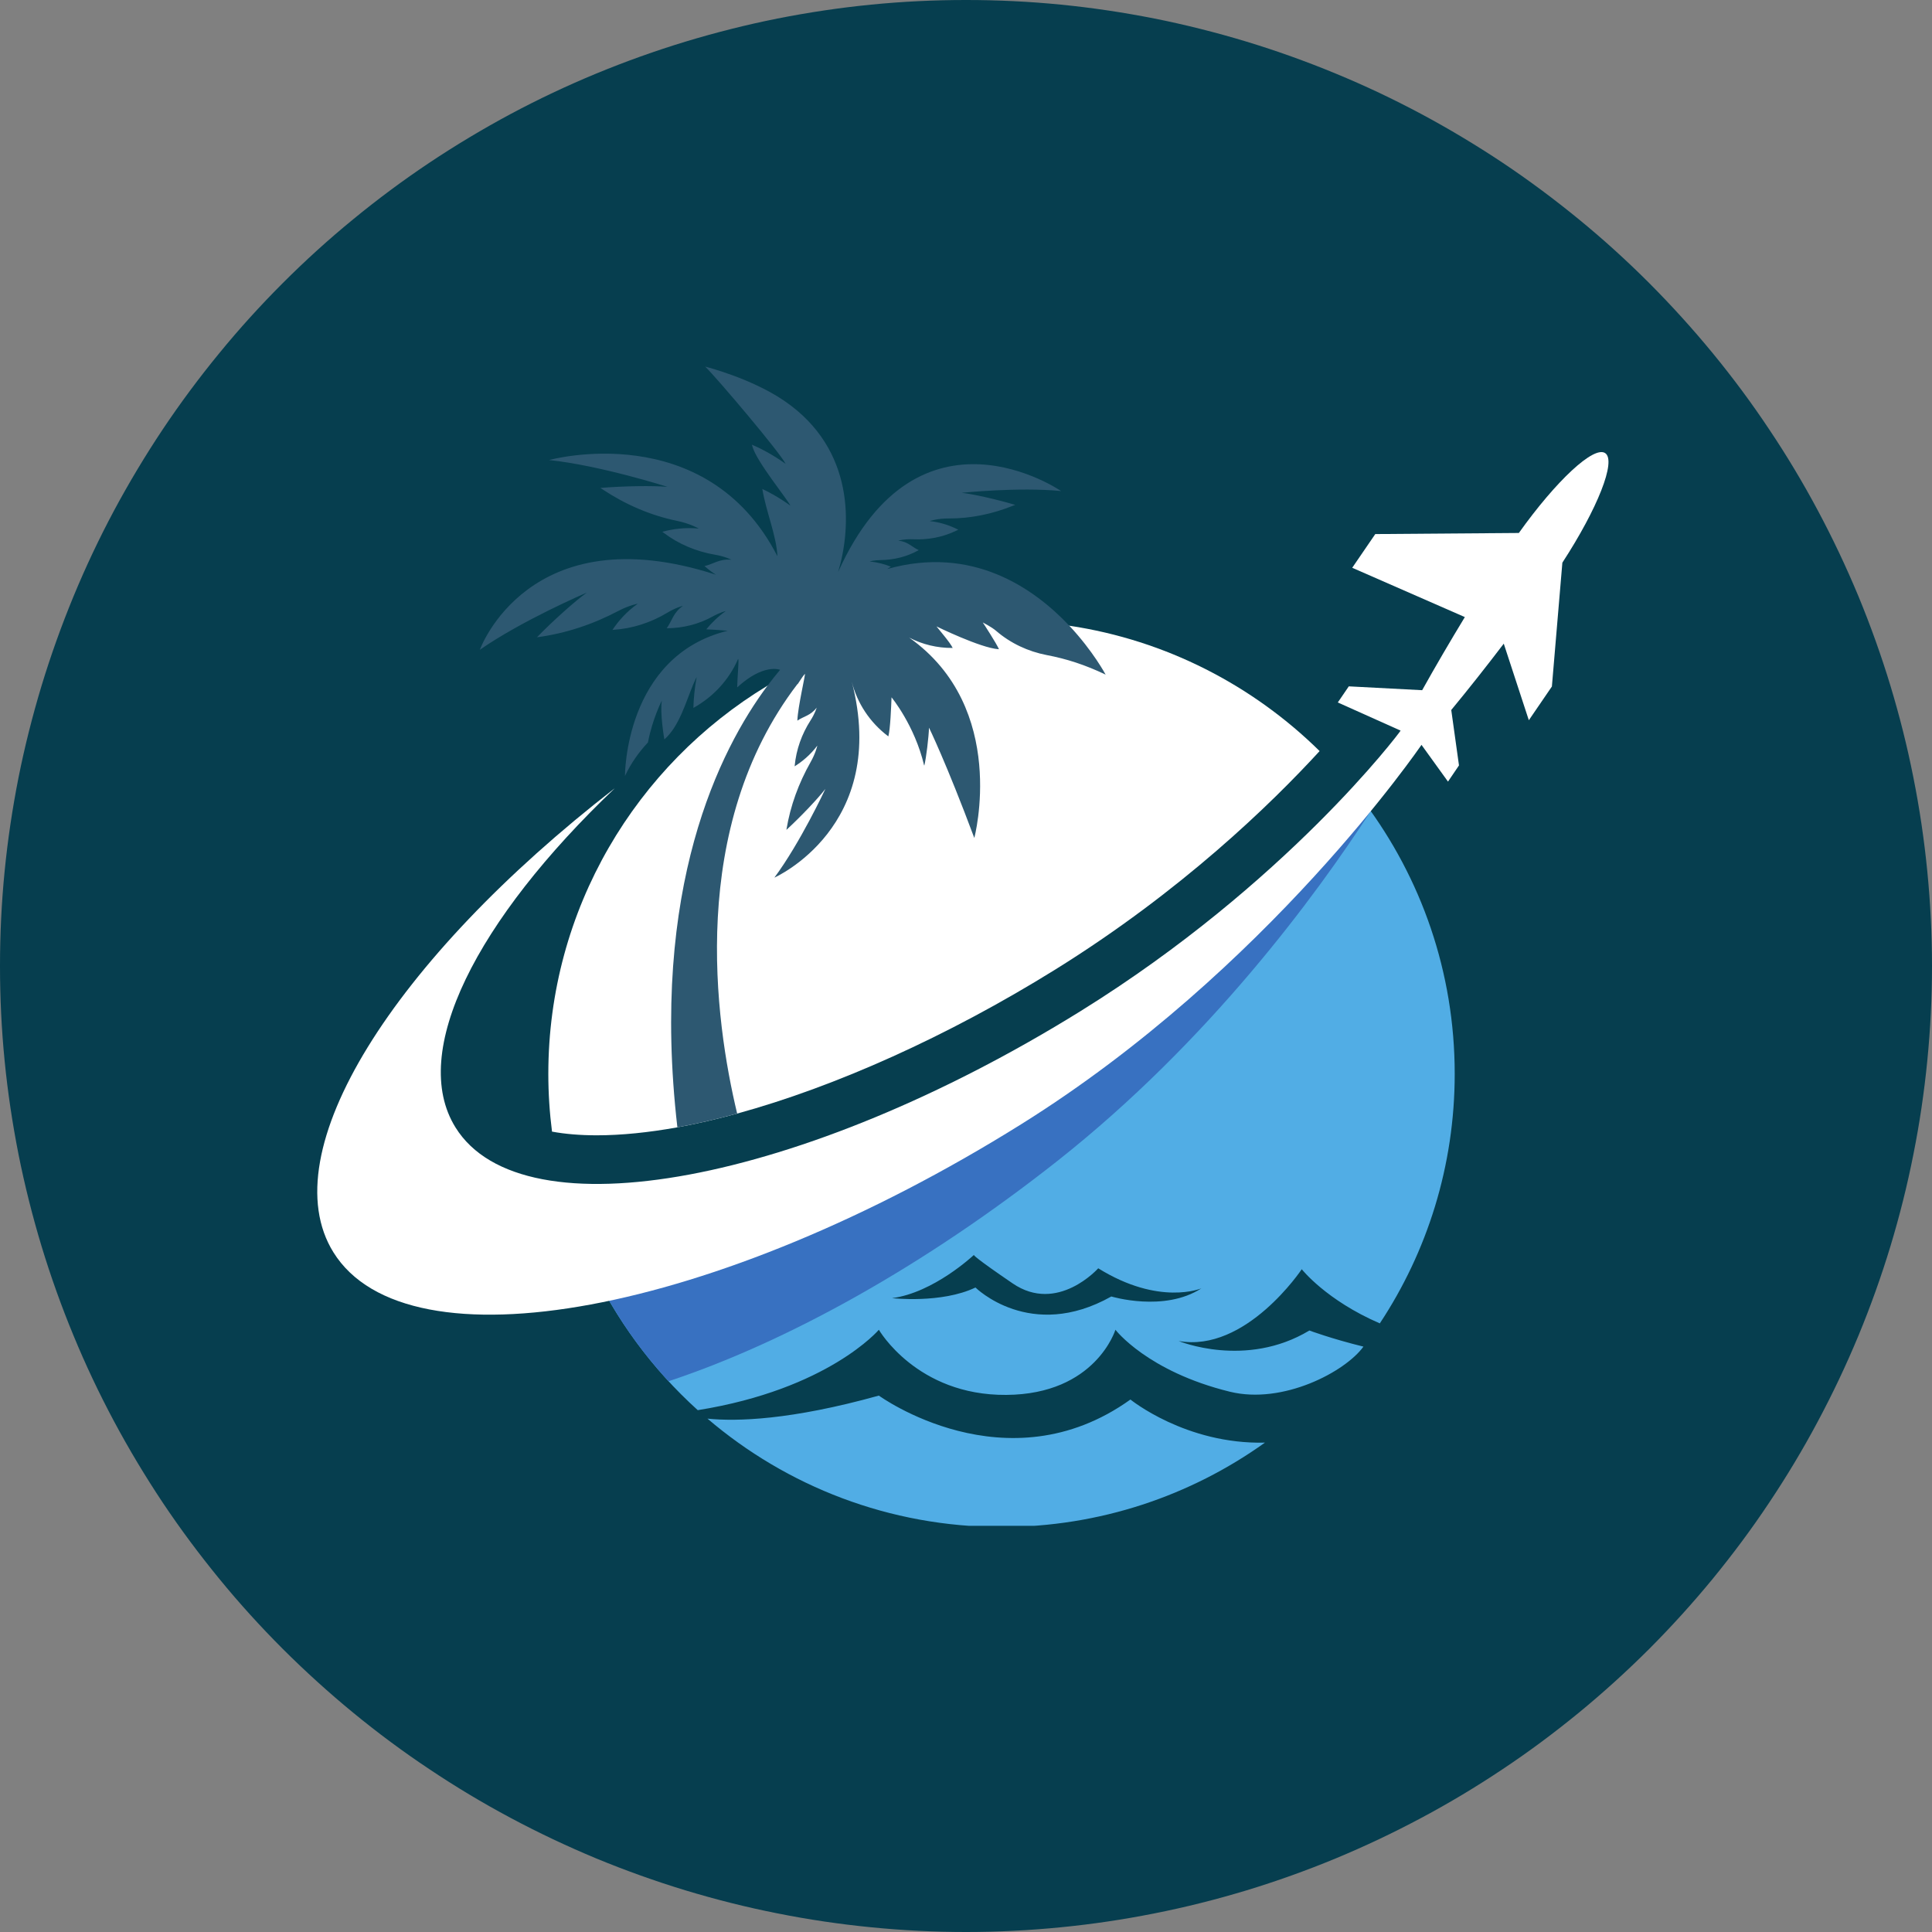 <svg xmlns="http://www.w3.org/2000/svg" xmlns:xlink="http://www.w3.org/1999/xlink" width="120" viewBox="0 0 90 90" height="120" preserveAspectRatio="xMidYMid meet"><rect x="0" y="0" width="90" height="90" fill="#808080" stroke="none"/><defs><clipPath id="984379eb3a"><path d="M 27 37 L 68 37 L 68 71.078 L 27 71.078 Z M 27 37 " clip-rule="nonzero"></path></clipPath><clipPath id="70f58ac346"><path d="M 22 17.078 L 52 17.078 L 52 53 L 22 53 Z M 22 17.078 " clip-rule="nonzero"></path></clipPath></defs><path fill="#063e4f" d="M 90 45 C 90 46.473 89.926 47.941 89.781 49.41 C 89.637 50.875 89.422 52.332 89.133 53.777 C 88.848 55.223 88.488 56.652 88.062 58.062 C 87.633 59.473 87.137 60.859 86.574 62.219 C 86.008 63.582 85.379 64.91 84.684 66.211 C 83.992 67.512 83.234 68.773 82.414 70 C 81.598 71.227 80.719 72.406 79.785 73.547 C 78.848 74.688 77.859 75.777 76.82 76.82 C 75.777 77.859 74.688 78.848 73.547 79.785 C 72.406 80.719 71.227 81.598 70 82.414 C 68.773 83.234 67.512 83.992 66.211 84.684 C 64.91 85.379 63.582 86.008 62.219 86.574 C 60.859 87.137 59.473 87.633 58.062 88.062 C 56.652 88.488 55.223 88.848 53.777 89.133 C 52.332 89.422 50.875 89.637 49.41 89.781 C 47.941 89.926 46.473 90 45 90 C 43.527 90 42.055 89.926 40.59 89.781 C 39.121 89.637 37.664 89.422 36.219 89.133 C 34.773 88.848 33.348 88.488 31.938 88.062 C 30.527 87.633 29.141 87.137 27.777 86.574 C 26.418 86.008 25.086 85.379 23.785 84.684 C 22.488 83.992 21.223 83.234 20 82.414 C 18.773 81.598 17.59 80.719 16.453 79.785 C 15.312 78.848 14.223 77.859 13.18 76.82 C 12.137 75.777 11.148 74.688 10.215 73.547 C 9.281 72.406 8.402 71.227 7.582 70 C 6.766 68.773 6.008 67.512 5.312 66.211 C 4.617 64.91 3.988 63.582 3.426 62.219 C 2.863 60.859 2.367 59.473 1.938 58.062 C 1.512 56.652 1.152 55.223 0.863 53.777 C 0.578 52.332 0.359 50.875 0.215 49.41 C 0.07 47.941 0 46.473 0 45 C 0 43.527 0.07 42.055 0.215 40.59 C 0.359 39.121 0.578 37.664 0.863 36.219 C 1.152 34.773 1.512 33.348 1.938 31.938 C 2.367 30.527 2.863 29.141 3.426 27.777 C 3.988 26.418 4.617 25.086 5.312 23.785 C 6.008 22.488 6.766 21.223 7.582 20 C 8.402 18.773 9.281 17.59 10.215 16.453 C 11.148 15.312 12.137 14.223 13.18 13.18 C 14.223 12.137 15.312 11.148 16.453 10.215 C 17.59 9.281 18.773 8.402 20 7.582 C 21.223 6.766 22.488 6.008 23.785 5.312 C 25.086 4.617 26.418 3.988 27.777 3.426 C 29.141 2.863 30.527 2.367 31.938 1.938 C 33.348 1.512 34.773 1.152 36.219 0.863 C 37.664 0.578 39.121 0.359 40.59 0.215 C 42.055 0.07 43.527 0 45 0 C 46.473 0 47.941 0.07 49.41 0.215 C 50.875 0.359 52.332 0.578 53.777 0.863 C 55.223 1.152 56.652 1.512 58.062 1.938 C 59.473 2.367 60.859 2.863 62.219 3.426 C 63.582 3.988 64.91 4.617 66.211 5.312 C 67.512 6.008 68.773 6.766 70 7.582 C 71.227 8.402 72.406 9.281 73.547 10.215 C 74.688 11.148 75.777 12.137 76.82 13.18 C 77.859 14.223 78.848 15.312 79.785 16.453 C 80.719 17.59 81.598 18.773 82.414 20 C 83.234 21.223 83.992 22.488 84.684 23.785 C 85.379 25.086 86.008 26.418 86.574 27.777 C 87.137 29.141 87.633 30.527 88.062 31.938 C 88.488 33.348 88.848 34.773 89.133 36.219 C 89.422 37.664 89.637 39.121 89.781 40.59 C 89.926 42.055 90 43.527 90 45 Z M 90 45 " fill-opacity="1" fill-rule="nonzero"></path><g clip-path="url(#984379eb3a)"><path fill="#51ade5" d="M 41.555 60.473 C 43.492 60.219 45.332 58.492 45.367 58.461 C 45.363 58.473 45.43 58.598 47.172 59.785 C 49.262 61.215 51.16 59.082 51.16 59.082 C 54.008 60.852 55.965 60.016 55.965 60.016 C 54.23 61.141 51.77 60.395 51.77 60.395 C 47.996 62.52 45.441 59.977 45.441 59.977 C 43.859 60.734 41.555 60.473 41.555 60.473 Z M 27.449 58.801 C 28.656 61.434 30.383 63.773 32.504 65.691 C 38.59 64.715 40.941 61.945 40.941 61.945 C 40.941 61.945 42.707 65.012 46.875 64.98 C 51.043 64.953 51.961 61.945 51.961 61.945 C 51.961 61.945 53.445 63.887 57.293 64.832 C 59.766 65.438 62.664 63.902 63.512 62.734 L 63.512 62.73 C 62.035 62.367 60.996 61.98 60.996 61.98 C 58.027 63.766 54.906 62.469 54.906 62.469 C 58.039 63.031 60.641 59.125 60.641 59.125 C 60.641 59.125 61.77 60.566 64.277 61.648 C 66.48 58.316 67.766 54.32 67.766 50.023 C 67.766 45.281 66.199 40.902 63.559 37.379 C 63.199 37.633 62.781 37.977 62.25 38.547 C 57.93 43.207 51.754 47.805 46.934 50.816 C 40.34 54.938 33.426 57.609 27.449 58.801 Z M 32.957 66.086 C 36.645 69.234 41.426 71.133 46.656 71.133 C 51.23 71.133 55.469 69.676 58.926 67.203 C 55.238 67.293 52.66 65.195 52.66 65.195 C 46.883 69.336 40.941 65.012 40.941 65.012 C 36.832 66.156 34.316 66.223 32.957 66.086 " fill-opacity="1" fill-rule="nonzero"></path></g><path fill="#3871c1" d="M 46.934 50.816 C 51.754 47.805 57.93 43.207 62.25 38.547 C 62.781 37.977 63.199 37.633 63.559 37.379 C 63.66 37.512 63.758 37.648 63.855 37.785 C 61.289 41.742 56.316 48.504 49.277 54.066 C 43.035 58.996 36.609 62.535 31.141 64.344 C 29.637 62.711 28.387 60.844 27.449 58.801 C 33.426 57.609 40.34 54.938 46.934 50.816 " fill-opacity="1" fill-rule="nonzero"></path><path fill="#ffffff" d="M 61.473 34.988 C 59.223 37.441 55.035 41.516 49.148 45.172 C 44.133 48.285 38.902 50.625 34.34 51.875 C 33.379 52.137 32.449 52.352 31.555 52.516 C 30.207 52.758 28.945 52.887 27.801 52.887 C 27.023 52.887 26.324 52.828 25.715 52.715 C 25.602 51.832 25.543 50.934 25.543 50.023 C 25.543 42.355 29.637 35.637 35.754 31.941 C 37.637 30.805 39.715 29.953 41.922 29.445 C 41.934 29.445 41.945 29.441 41.957 29.438 C 42.531 29.309 43.113 29.199 43.707 29.117 C 43.789 29.105 43.871 29.098 43.953 29.086 C 44.535 29.012 45.129 28.961 45.727 28.934 C 45.766 28.934 45.801 28.93 45.84 28.93 C 46.109 28.918 46.383 28.914 46.656 28.914 C 47.727 28.914 48.781 28.992 49.812 29.148 C 54.324 29.824 58.367 31.93 61.473 34.988 " fill-opacity="1" fill-rule="nonzero"></path><path fill="#ffffff" d="M 72.781 26.211 C 74.418 23.699 75.305 21.469 74.777 21.109 C 74.25 20.75 72.496 22.387 70.754 24.828 L 64.066 24.879 L 62.992 26.449 L 68.238 28.746 C 67.562 29.859 66.863 31.051 66.25 32.152 L 62.832 31.973 L 62.32 32.723 L 65.246 34.035 C 65.191 34.137 59.918 41.152 50.344 47.098 C 37.391 55.137 24.355 57.57 21.219 52.52 C 19.043 49.023 22.195 42.852 28.645 36.715 C 18.328 44.707 12.637 53.676 15.531 58.336 C 18.984 63.891 33.355 61.258 47.578 52.367 C 59.082 45.18 66.188 34.734 66.219 34.699 L 67.453 36.41 L 67.965 35.656 L 67.605 33.074 C 68.406 32.105 69.262 31.02 70.051 29.984 L 71.219 33.551 L 72.293 31.98 L 72.781 26.211 " fill-opacity="1" fill-rule="nonzero"></path><g clip-path="url(#70f58ac346)"><path fill="#2d5871" d="M 46.398 29.383 C 47.07 29.965 47.891 30.348 48.762 30.516 C 49.688 30.691 50.555 30.973 51.504 31.426 C 51.504 31.426 50.926 30.336 49.812 29.148 C 48.145 27.379 45.277 25.395 41.328 26.508 C 41.383 26.473 41.441 26.438 41.5 26.398 C 41.219 26.285 40.887 26.195 40.512 26.152 C 40.512 26.152 40.711 26.094 41.035 26.09 C 41.645 26.082 42.246 25.934 42.781 25.637 L 42.801 25.629 C 42.477 25.48 42.301 25.234 41.848 25.184 C 41.848 25.184 42.109 25.105 42.527 25.121 C 43.219 25.156 43.91 25.027 44.535 24.727 C 44.57 24.707 44.605 24.691 44.641 24.676 C 44.289 24.496 43.84 24.332 43.309 24.273 C 43.309 24.273 43.676 24.148 44.191 24.152 C 45.215 24.156 46.23 23.945 47.18 23.562 C 47.219 23.547 47.258 23.531 47.293 23.52 C 46.461 23.27 45.34 23.016 44.801 22.957 C 44.801 22.957 47.461 22.68 49.43 22.875 C 49.43 22.875 42.793 18.297 39.043 26.648 C 39.668 24.562 39.848 20.934 36.535 18.672 C 34.984 17.613 32.852 17.078 32.852 17.078 C 33.438 17.656 36.34 21.086 36.598 21.609 C 36.578 21.594 35.863 21.066 35.027 20.715 C 35.039 20.754 35.051 20.793 35.062 20.836 C 35.289 21.559 36.664 23.234 36.82 23.555 C 36.82 23.555 36.242 23.121 35.512 22.777 C 35.684 23.828 36.172 24.957 36.215 25.91 C 32.875 19.41 25.578 21.43 25.578 21.43 C 27.977 21.684 31.094 22.68 31.094 22.68 C 30.43 22.617 29.031 22.641 27.969 22.73 C 28.008 22.754 28.043 22.777 28.082 22.805 C 29.133 23.5 30.297 24.008 31.531 24.262 C 32.145 24.387 32.551 24.621 32.551 24.621 C 31.895 24.562 31.32 24.645 30.855 24.773 L 30.91 24.816 C 31.613 25.348 32.434 25.691 33.301 25.84 C 33.789 25.922 34.07 26.074 34.07 26.074 C 33.512 26.023 33.242 26.273 32.816 26.371 C 32.836 26.387 32.855 26.402 32.875 26.418 C 33.023 26.547 33.184 26.668 33.352 26.773 C 24.625 23.949 22.352 30.27 22.352 30.27 C 24.312 28.906 27.277 27.629 27.336 27.605 C 26.797 27.992 25.75 28.926 25.012 29.688 C 25.016 29.688 25.023 29.684 25.031 29.684 C 26.348 29.508 27.617 29.086 28.793 28.465 C 29.297 28.199 29.711 28.121 29.711 28.121 C 29.176 28.5 28.797 28.941 28.531 29.344 C 28.543 29.34 28.555 29.34 28.566 29.34 C 29.457 29.285 30.32 29.004 31.086 28.543 C 31.488 28.301 31.793 28.227 31.812 28.223 C 31.355 28.547 31.312 28.914 31.059 29.266 L 31.074 29.266 C 31.816 29.262 32.547 29.078 33.191 28.723 C 33.543 28.527 33.793 28.469 33.809 28.465 C 33.438 28.73 33.137 29.027 32.902 29.316 C 33.25 29.332 33.582 29.355 33.898 29.383 C 29.086 30.566 29.113 36.148 29.113 36.148 C 29.395 35.551 29.762 35.035 30.184 34.586 C 30.391 33.488 30.832 32.633 30.832 32.633 C 30.734 33.184 30.945 34.445 30.949 34.445 C 31.641 33.836 31.938 32.734 32.293 31.883 C 32.387 31.664 32.453 31.539 32.453 31.539 C 32.355 32.074 32.312 32.551 32.301 32.977 C 32.305 32.973 32.312 32.969 32.316 32.969 C 33.23 32.457 33.957 31.672 34.375 30.715 C 34.445 30.555 34.348 31.57 34.34 32.023 C 35.578 30.883 36.34 31.203 36.34 31.203 C 36.156 31.422 35.961 31.668 35.754 31.941 C 33.523 34.934 30.27 41.367 31.555 52.516 C 32.449 52.352 33.379 52.137 34.34 51.875 C 33.293 47.512 32.047 38.535 37.148 31.867 C 37.148 31.918 37.336 31.566 37.496 31.391 C 37.527 31.414 37.168 32.926 37.145 33.555 L 37.145 33.57 C 37.445 33.363 37.758 33.34 38.043 32.965 C 38.039 32.98 37.969 33.234 37.754 33.566 C 37.348 34.199 37.09 34.922 37.02 35.672 C 37.016 35.68 37.016 35.691 37.016 35.699 C 37.359 35.484 37.742 35.176 38.074 34.734 C 38.07 34.758 37.992 35.094 37.762 35.5 C 37.207 36.477 36.82 37.531 36.637 38.637 C 36.637 38.645 36.637 38.648 36.637 38.656 C 37.297 38.051 38.109 37.195 38.449 36.75 C 38.426 36.801 37.273 39.266 36.074 40.883 C 36.074 40.883 41.441 38.512 39.676 31.742 C 39.93 32.762 40.527 33.656 41.363 34.289 C 41.371 34.293 41.379 34.297 41.383 34.305 C 41.477 33.93 41.512 32.949 41.531 32.484 C 41.531 32.484 42.609 33.789 43.047 35.648 L 43.059 35.66 C 43.148 35.301 43.262 34.34 43.277 33.898 C 43.277 33.898 44.074 35.52 45.387 39.035 C 45.387 39.035 47 32.988 42.355 29.703 C 42.973 30.023 43.66 30.188 44.359 30.184 L 44.379 30.184 C 44.273 29.941 43.711 29.297 43.625 29.18 C 43.625 29.18 45.672 30.184 46.512 30.242 L 46.535 30.242 C 46.41 29.957 45.82 29.051 45.781 28.996 C 45.781 28.996 46.188 29.203 46.398 29.383 " fill-opacity="1" fill-rule="nonzero"></path></g></svg>